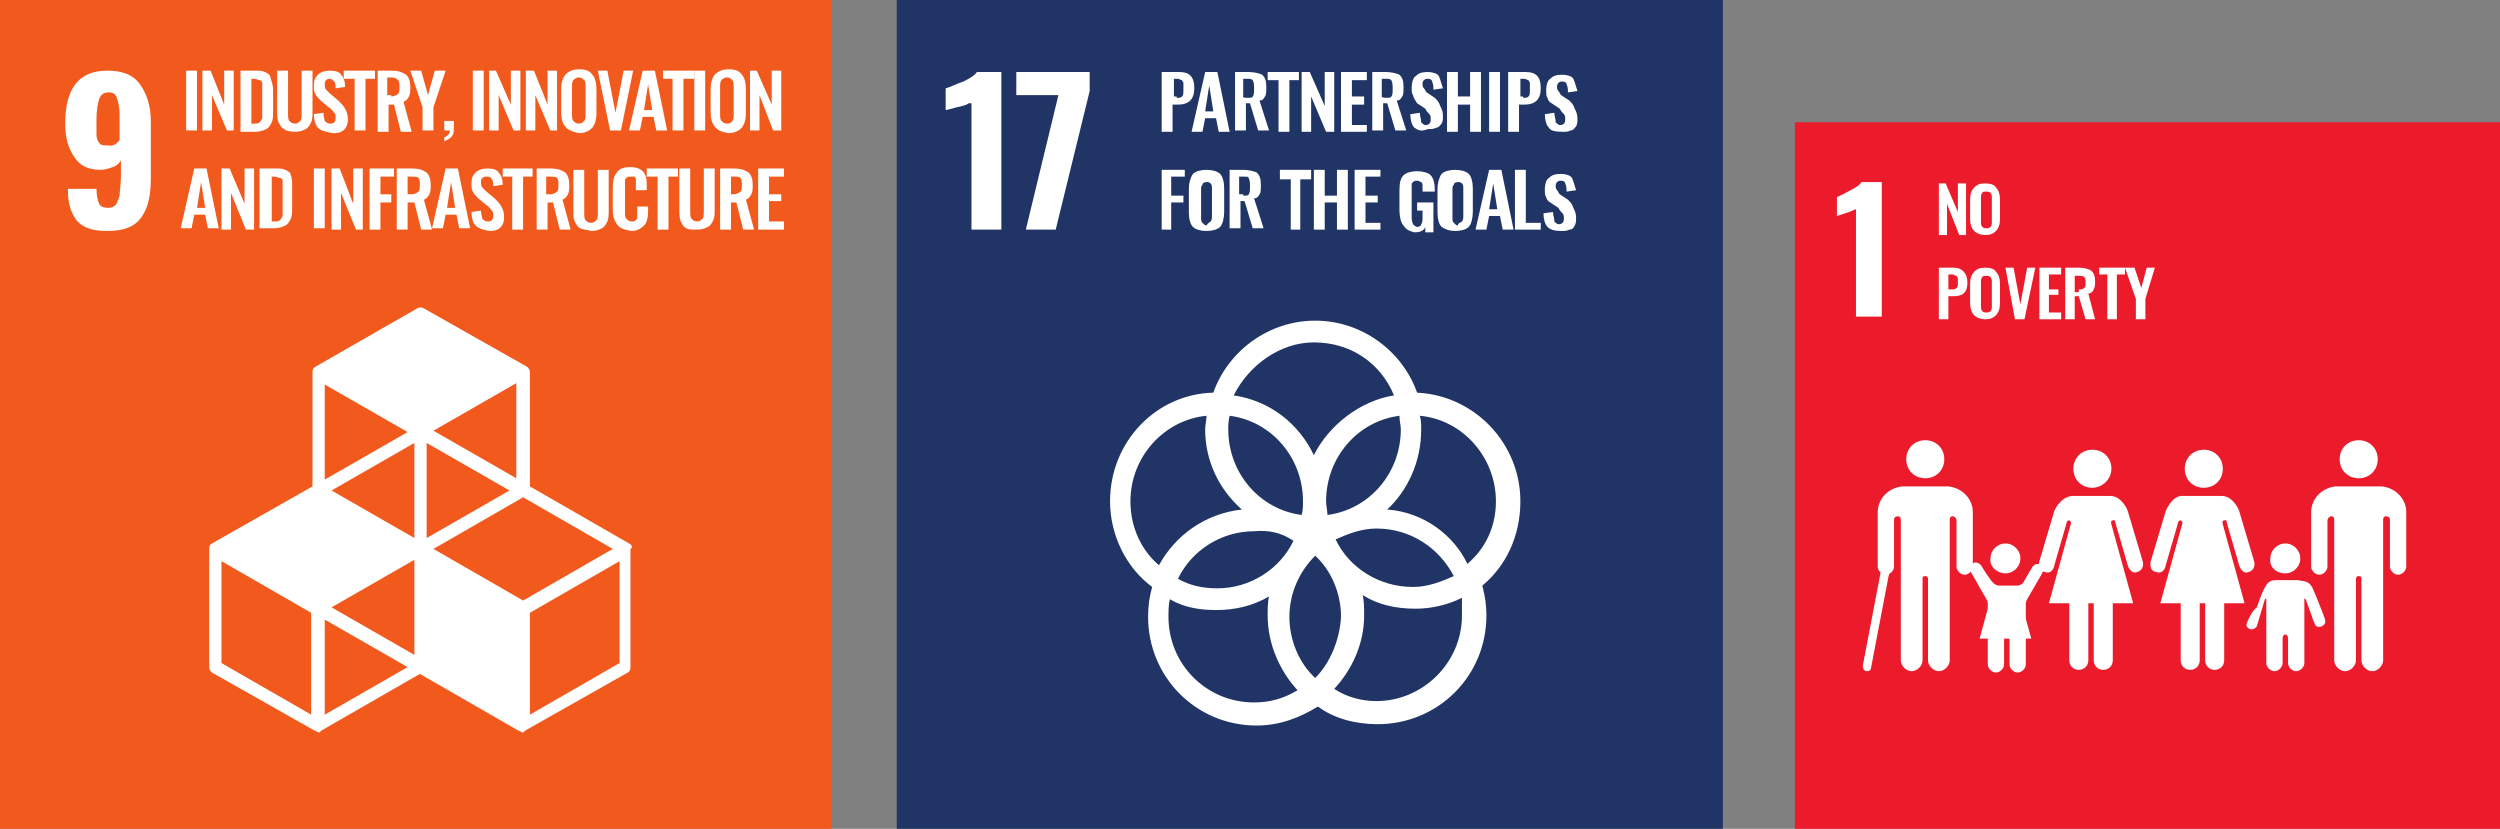 <?xml version="1.0" encoding="utf-8"?>
<!-- Generator: Adobe Illustrator 25.2.1, SVG Export Plug-In . SVG Version: 6.00 Build 0)  -->
<svg version="1.1" id="レイヤー_1" xmlns="http://www.w3.org/2000/svg" xmlns:xlink="http://www.w3.org/1999/xlink" x="0px"
	 y="0px" viewBox="0 0 184 61" style="enable-background:new 0 0 184 61;" xml:space="preserve">
<rect x="0" y="0" width="184" height="61" fill="#808080" stroke="none"/>
<style type="text/css">
	.st0{fill:#F25A1D;}
	.st1{fill:#FFFFFF;}
	.st2{fill:#203465;}
	.st3{fill:#EC1B2C;}
</style>
<g>
	<rect x="0" class="st0" width="61.2" height="61"/>
	<path class="st1" d="M8.8,10.3V8.4c0-0.5-0.1-0.9-0.2-1.2C8.5,6.9,8.3,6.8,8,6.8C7.6,6.8,7.4,7,7.3,7.3C7.2,7.6,7.1,8.1,7.1,8.8
		c0,0.5,0,0.9,0,1.1c0,0.3,0.1,0.5,0.2,0.6c0.1,0.2,0.3,0.2,0.6,0.2C8.3,10.8,8.6,10.6,8.8,10.3 M5.7,16.3C5.3,15.8,5,15.1,5,14.1
		v-0.2h2.1c0,0.5,0.1,0.9,0.2,1.1c0.1,0.2,0.3,0.3,0.7,0.3c0.2,0,0.4-0.1,0.5-0.2c0.1-0.1,0.2-0.4,0.3-0.7c0-0.3,0.1-0.8,0.1-1.4
		v-1.2c-0.1,0.2-0.3,0.4-0.6,0.5c-0.3,0.1-0.6,0.2-0.9,0.2c-0.9,0-1.5-0.3-1.9-0.9C5,10.9,4.8,10.1,4.8,9.1c0-2.6,1-3.9,3.1-3.9
		c1.1,0,1.9,0.3,2.4,1c0.5,0.7,0.8,1.6,0.8,2.7v4.2c0,1.3-0.2,2.2-0.7,2.9c-0.5,0.7-1.3,1-2.5,1C6.9,17,6.2,16.8,5.7,16.3"/>
	<rect x="13.7" y="5.2" class="st1" width="0.8" height="4.4"/>
	<polygon class="st1" points="14.9,5.2 15.5,5.2 16.5,7.7 16.5,5.2 17.2,5.2 17.2,9.6 16.7,9.6 15.6,7 15.6,9.6 14.9,9.6 	"/>
	<path class="st1" d="M18.7,9.1c0.2,0,0.3,0,0.4-0.1c0.1-0.1,0.1-0.1,0.2-0.3c0-0.1,0-0.3,0-0.5V6.5c0-0.2,0-0.3,0-0.4
		c0-0.1-0.1-0.2-0.2-0.2c-0.1,0-0.2-0.1-0.4-0.1h-0.2v3.3H18.7z M17.6,5.2h1.1c0.4,0,0.6,0,0.8,0.1c0.2,0.1,0.4,0.2,0.4,0.4
		C20,6,20.1,6.3,20.1,6.6v1.6c0,0.3,0,0.6-0.1,0.8c-0.1,0.2-0.2,0.4-0.4,0.5c-0.2,0.1-0.5,0.2-0.8,0.2h-1.1V5.2z"/>
	<path class="st1" d="M20.9,9.5c-0.2-0.1-0.3-0.3-0.4-0.5c-0.1-0.2-0.1-0.5-0.1-0.8v-3h0.8v3.1c0,0.3,0,0.5,0.1,0.6
		c0.1,0.1,0.2,0.2,0.4,0.2c0.2,0,0.3-0.1,0.4-0.2c0.1-0.1,0.1-0.3,0.1-0.6V5.2h0.8v3c0,0.3,0,0.6-0.1,0.8c-0.1,0.2-0.2,0.4-0.4,0.5
		c-0.2,0.1-0.4,0.2-0.8,0.2C21.3,9.7,21,9.6,20.9,9.5"/>
	<path class="st1" d="M23.4,9.4c-0.2-0.2-0.3-0.6-0.3-1l0.7-0.1c0,0.3,0.1,0.5,0.1,0.6C24,9,24.1,9.1,24.3,9.1c0.1,0,0.2,0,0.3-0.1
		c0.1-0.1,0.1-0.2,0.1-0.3c0-0.2,0-0.3-0.1-0.4c-0.1-0.1-0.2-0.3-0.4-0.4l-0.6-0.5c-0.2-0.2-0.3-0.3-0.4-0.5
		c-0.1-0.2-0.1-0.4-0.1-0.6c0-0.4,0.1-0.6,0.3-0.8c0.2-0.2,0.5-0.3,0.9-0.3c0.4,0,0.7,0.1,0.8,0.3c0.2,0.2,0.3,0.5,0.3,0.9l-0.7,0.1
		c0-0.2,0-0.4-0.1-0.5c-0.1-0.1-0.2-0.2-0.3-0.2c-0.1,0-0.2,0-0.3,0.1c-0.1,0.1-0.1,0.2-0.1,0.3c0,0.1,0,0.3,0.1,0.4
		c0.1,0.1,0.2,0.2,0.3,0.3l0.6,0.5c0.2,0.2,0.4,0.4,0.5,0.6c0.1,0.2,0.2,0.4,0.2,0.7c0,0.2,0,0.4-0.1,0.6c-0.1,0.2-0.2,0.3-0.4,0.4
		c-0.2,0.1-0.4,0.1-0.6,0.1C23.9,9.7,23.6,9.6,23.4,9.4"/>
	<polygon class="st1" points="26.1,5.8 25.3,5.8 25.3,5.2 27.6,5.2 27.6,5.8 26.9,5.8 26.9,9.6 26.1,9.6 	"/>
	<path class="st1" d="M28.8,7.1c0.2,0,0.4-0.1,0.5-0.2c0.1-0.1,0.1-0.3,0.1-0.5c0-0.2,0-0.4-0.1-0.5c-0.1-0.1-0.2-0.2-0.5-0.2h-0.3
		v1.3H28.8z M27.7,5.2h1.1c0.5,0,0.8,0.1,1.1,0.3c0.2,0.2,0.3,0.5,0.3,0.9c0,0.3,0,0.5-0.1,0.7c-0.1,0.2-0.2,0.3-0.4,0.4l0.6,2.2
		h-0.8l-0.5-2h-0.4v2h-0.8V5.2z"/>
	<polygon class="st1" points="31.1,7.9 30.2,5.2 31,5.2 31.5,7 32,5.2 32.8,5.2 31.9,7.9 31.9,9.6 31.1,9.6 	"/>
	<path class="st1" d="M32.7,10.1c0.1,0,0.2-0.1,0.3-0.2c0.1-0.1,0.1-0.2,0.1-0.3h-0.4V8.9h0.7v0.7c0,0.2-0.1,0.4-0.2,0.5
		c-0.1,0.1-0.3,0.2-0.5,0.3L32.7,10.1z"/>
	<rect x="34.8" y="5.2" class="st1" width="0.8" height="4.4"/>
	<polygon class="st1" points="36,5.2 36.5,5.2 37.6,7.7 37.6,5.2 38.3,5.2 38.3,9.6 37.8,9.6 36.7,7 36.7,9.6 36,9.6 	"/>
	<polygon class="st1" points="38.7,5.2 39.3,5.2 40.3,7.7 40.3,5.2 41,5.2 41,9.6 40.5,9.6 39.4,7 39.4,9.6 38.7,9.6 	"/>
	<path class="st1" d="M43,8.9c0.1-0.1,0.1-0.3,0.1-0.5v-2c0-0.2,0-0.4-0.1-0.5c-0.1-0.1-0.2-0.2-0.4-0.2c-0.2,0-0.3,0.1-0.4,0.2
		c-0.1,0.1-0.1,0.3-0.1,0.5v2c0,0.2,0,0.4,0.1,0.5c0.1,0.1,0.2,0.2,0.4,0.2C42.8,9.1,42.9,9,43,8.9 M41.6,9.3
		c-0.2-0.2-0.3-0.6-0.3-1.1V6.6c0-0.5,0.1-0.8,0.3-1.1c0.2-0.2,0.5-0.4,1-0.4c0.5,0,0.8,0.1,1,0.4c0.2,0.2,0.3,0.6,0.3,1.1v1.7
		c0,0.5-0.1,0.8-0.3,1.1c-0.2,0.2-0.5,0.4-1,0.4C42.2,9.7,41.8,9.6,41.6,9.3"/>
	<polygon class="st1" points="44,5.2 44.7,5.2 45.3,8.3 45.9,5.2 46.6,5.2 45.7,9.6 44.9,9.6 	"/>
	<path class="st1" d="M48,8.1l-0.3-1.9l-0.3,1.9H48z M47.3,5.2h0.9l0.9,4.4h-0.8l-0.2-1h-0.8l-0.2,1h-0.8L47.3,5.2z"/>
	<polygon class="st1" points="49.5,5.8 48.8,5.8 48.8,5.2 51.1,5.2 51.1,5.8 50.3,5.8 50.3,9.6 49.5,9.6 	"/>
	<rect x="51.1" y="5.2" class="st1" width="0.8" height="4.4"/>
	<path class="st1" d="M53.9,8.9C54,8.8,54,8.6,54,8.4v-2c0-0.2,0-0.4-0.1-0.5c-0.1-0.1-0.2-0.2-0.4-0.2c-0.2,0-0.3,0.1-0.4,0.2
		c-0.1,0.1-0.1,0.3-0.1,0.5v2c0,0.2,0,0.4,0.1,0.5c0.1,0.1,0.2,0.2,0.4,0.2C53.7,9.1,53.9,9,53.9,8.9 M52.6,9.3
		c-0.2-0.2-0.3-0.6-0.3-1.1V6.6c0-0.5,0.1-0.8,0.3-1.1c0.2-0.2,0.5-0.4,1-0.4c0.5,0,0.8,0.1,1,0.4c0.2,0.2,0.3,0.6,0.3,1.1v1.7
		c0,0.5-0.1,0.8-0.3,1.1c-0.2,0.2-0.5,0.4-1,0.4C53.1,9.7,52.8,9.6,52.6,9.3"/>
	<polygon class="st1" points="55.2,5.2 55.7,5.2 56.8,7.7 56.8,5.2 57.5,5.2 57.5,9.6 56.9,9.6 55.9,7 55.9,9.6 55.2,9.6 	"/>
	<path class="st1" d="M15.1,15.3l-0.3-1.9l-0.3,1.9H15.1z M14.3,12.4h0.9l0.9,4.4h-0.8l-0.2-1h-0.8l-0.2,1h-0.8L14.3,12.4z"/>
	<polygon class="st1" points="16.3,12.4 16.9,12.4 18,15 18,12.4 18.7,12.4 18.7,16.9 18.1,16.9 17,14.2 17,16.9 16.3,16.9 	"/>
	<path class="st1" d="M20.2,16.3c0.2,0,0.3,0,0.4-0.1c0.1-0.1,0.1-0.1,0.2-0.3c0-0.1,0-0.3,0-0.5v-1.7c0-0.2,0-0.3,0-0.4
		c0-0.1-0.1-0.2-0.2-0.2c-0.1,0-0.2-0.1-0.4-0.1h-0.2v3.3H20.2z M19.1,12.4h1.1c0.4,0,0.6,0,0.8,0.1c0.2,0.1,0.4,0.2,0.4,0.4
		c0.1,0.2,0.1,0.5,0.1,0.8v1.6c0,0.3,0,0.6-0.1,0.8c-0.1,0.2-0.2,0.4-0.4,0.5c-0.2,0.1-0.5,0.2-0.8,0.2h-1.1V12.4z"/>
	<rect x="23.1" y="12.4" class="st1" width="0.8" height="4.4"/>
	<polygon class="st1" points="24.4,12.4 25,12.4 26,15 26,12.4 26.7,12.4 26.7,16.9 26.2,16.9 25.1,14.2 25.1,16.9 24.4,16.9 	"/>
	<polygon class="st1" points="27.2,12.4 29,12.4 29,13 28,13 28,14.3 28.8,14.3 28.8,14.9 28,14.9 28,16.9 27.2,16.9 	"/>
	<path class="st1" d="M30.3,14.3c0.2,0,0.4-0.1,0.5-0.2c0.1-0.1,0.1-0.3,0.1-0.5c0-0.2,0-0.4-0.1-0.5C30.7,13,30.6,13,30.3,13H30
		v1.3H30.3z M29.2,12.4h1.1c0.5,0,0.8,0.1,1.1,0.3c0.2,0.2,0.3,0.5,0.3,0.9c0,0.3,0,0.5-0.1,0.7c-0.1,0.2-0.2,0.3-0.4,0.4l0.6,2.2
		H31l-0.5-2H30v2h-0.8V12.4z"/>
	<path class="st1" d="M33.5,15.3l-0.3-1.9l-0.3,1.9H33.5z M32.8,12.4h0.9l0.9,4.4h-0.8l-0.2-1h-0.8l-0.2,1h-0.8L32.8,12.4z"/>
	<path class="st1" d="M35,16.6c-0.2-0.2-0.3-0.6-0.3-1l0.7-0.1c0,0.3,0.1,0.5,0.1,0.6c0.1,0.1,0.2,0.2,0.4,0.2c0.1,0,0.2,0,0.3-0.1
		c0.1-0.1,0.1-0.2,0.1-0.3c0-0.2,0-0.3-0.1-0.4c-0.1-0.1-0.2-0.3-0.4-0.4l-0.6-0.5c-0.2-0.2-0.3-0.3-0.4-0.5
		c-0.1-0.2-0.1-0.4-0.1-0.6c0-0.4,0.1-0.6,0.3-0.8c0.2-0.2,0.5-0.3,0.9-0.3c0.4,0,0.7,0.1,0.8,0.3c0.2,0.2,0.3,0.5,0.3,0.9l-0.7,0.1
		c0-0.2,0-0.4-0.1-0.5C36.1,13,36,13,35.8,13c-0.1,0-0.2,0-0.3,0.1c-0.1,0.1-0.1,0.2-0.1,0.3c0,0.1,0,0.3,0.1,0.4
		c0.1,0.1,0.2,0.2,0.3,0.3l0.6,0.5c0.2,0.2,0.4,0.4,0.5,0.6c0.1,0.2,0.2,0.4,0.2,0.7c0,0.2,0,0.4-0.1,0.6c-0.1,0.2-0.2,0.3-0.4,0.4
		c-0.2,0.1-0.4,0.1-0.6,0.1C35.5,16.9,35.2,16.8,35,16.6"/>
	<polygon class="st1" points="37.7,13 37,13 37,12.4 39.2,12.4 39.2,13 38.5,13 38.5,16.9 37.7,16.9 	"/>
	<path class="st1" d="M40.5,14.3c0.2,0,0.4-0.1,0.5-0.2c0.1-0.1,0.1-0.3,0.1-0.5c0-0.2,0-0.4-0.1-0.5C40.9,13,40.7,13,40.5,13h-0.3
		v1.3H40.5z M39.4,12.4h1.1c0.5,0,0.8,0.1,1.1,0.3c0.2,0.2,0.3,0.5,0.3,0.9c0,0.3,0,0.5-0.1,0.7c-0.1,0.2-0.2,0.3-0.4,0.4l0.6,2.2
		h-0.8l-0.5-2h-0.4v2h-0.8V12.4z"/>
	<path class="st1" d="M42.7,16.8c-0.2-0.1-0.3-0.3-0.4-0.5c-0.1-0.2-0.1-0.5-0.1-0.8v-3H43v3.1c0,0.3,0,0.5,0.1,0.6
		c0.1,0.1,0.2,0.2,0.4,0.2c0.2,0,0.3-0.1,0.4-0.2c0.1-0.1,0.1-0.3,0.1-0.6v-3.1h0.8v3c0,0.3,0,0.6-0.1,0.8c-0.1,0.2-0.2,0.4-0.4,0.5
		c-0.2,0.1-0.4,0.2-0.8,0.2C43.2,16.9,42.9,16.9,42.7,16.8"/>
	<path class="st1" d="M45.4,16.5c-0.2-0.3-0.3-0.6-0.3-1.1v-1.6c0-0.5,0.1-0.9,0.3-1.1c0.2-0.3,0.5-0.4,1-0.4c0.4,0,0.7,0.1,0.9,0.3
		c0.2,0.2,0.3,0.5,0.3,0.9V14h-0.8v-0.4c0-0.2,0-0.3,0-0.4s-0.1-0.2-0.1-0.2C46.6,13,46.5,13,46.4,13c-0.1,0-0.2,0-0.3,0.1
		c-0.1,0.1-0.1,0.1-0.1,0.2c0,0.1,0,0.2,0,0.4v1.9c0,0.3,0,0.4,0.1,0.5c0.1,0.1,0.2,0.2,0.4,0.2c0.1,0,0.2,0,0.3-0.1
		c0.1-0.1,0.1-0.1,0.1-0.2c0-0.1,0-0.2,0-0.4v-0.4h0.8v0.4c0,0.4-0.1,0.8-0.3,1c-0.2,0.2-0.5,0.4-0.9,0.4
		C45.9,16.9,45.6,16.8,45.4,16.5"/>
	<polygon class="st1" points="48.4,13 47.6,13 47.6,12.4 49.9,12.4 49.9,13 49.2,13 49.2,16.9 48.4,16.9 	"/>
	<path class="st1" d="M50.5,16.8c-0.2-0.1-0.3-0.3-0.4-0.5C50,16,50,15.8,50,15.4v-3h0.8v3.1c0,0.3,0,0.5,0.1,0.6
		c0.1,0.1,0.2,0.2,0.4,0.2c0.2,0,0.3-0.1,0.4-0.2c0.1-0.1,0.1-0.3,0.1-0.6v-3.1h0.8v3c0,0.3,0,0.6-0.1,0.8c-0.1,0.2-0.2,0.4-0.4,0.5
		c-0.2,0.1-0.4,0.2-0.8,0.2C50.9,16.9,50.7,16.9,50.5,16.8"/>
	<path class="st1" d="M54,14.3c0.2,0,0.4-0.1,0.5-0.2c0.1-0.1,0.1-0.3,0.1-0.5c0-0.2,0-0.4-0.1-0.5C54.4,13,54.3,13,54.1,13h-0.3
		v1.3H54z M52.9,12.4H54c0.5,0,0.8,0.1,1.1,0.3c0.2,0.2,0.3,0.5,0.3,0.9c0,0.3,0,0.5-0.1,0.7c-0.1,0.2-0.2,0.3-0.4,0.4l0.6,2.2h-0.8
		l-0.5-2h-0.4v2h-0.8V12.4z"/>
	<polygon class="st1" points="55.8,12.4 57.7,12.4 57.7,13 56.6,13 56.6,14.3 57.5,14.3 57.5,14.8 56.6,14.8 56.6,16.3 57.7,16.3 
		57.7,16.9 55.8,16.9 	"/>
	<path class="st1" d="M45.6,48.8L39,52.6v-7.5l6.6-3.8V48.8z M23.9,52.6v-7l6.1,3.5L23.9,52.6z M22.9,52.6l-6.6-3.8v-7.5l6.6,3.8
		V52.6z M30,31.8l-6.1,3.5v-7L30,31.8z M38,35.2l-6.1-3.5l6.1-3.5V35.2z M31.9,40.4l6.6-3.8l6.6,3.8l-6.6,3.8L31.9,40.4z M30.5,39.6
		l-6.1-3.5l6.1-3.5V39.6z M37.5,36.1l-6.1,3.5v-7L37.5,36.1z M30.5,48.2l-6.1-3.5l6.1-3.5V48.2z M46.3,40L39,35.8v-8.4
		c0-0.2-0.1-0.3-0.2-0.4l-7.6-4.3c-0.2-0.1-0.3-0.1-0.5,0L23.2,27c-0.2,0.1-0.2,0.3-0.2,0.4v8.4L15.6,40c-0.2,0.1-0.2,0.3-0.2,0.4
		v8.7c0,0.2,0.1,0.3,0.2,0.4l7.6,4.3c0.1,0,0.2,0.1,0.2,0.1c0.1,0,0.2,0,0.2-0.1l7.3-4.2l7.3,4.2c0.1,0,0.2,0.1,0.2,0.1
		c0.1,0,0.2,0,0.2-0.1l7.6-4.3c0.2-0.1,0.2-0.3,0.2-0.4v-8.7C46.6,40.3,46.5,40.1,46.3,40"/>
</g>
<g>
	<rect x="66" class="st2" width="60.8" height="61"/>
	<path class="st1" d="M71.3,7.6c-0.1,0.1-0.4,0.2-0.9,0.3c-0.4,0.1-0.7,0.2-0.8,0.2V6.5C70,6.4,70.3,6.2,70.9,6
		c0.4-0.2,0.8-0.4,1-0.7h1.8v11.6h-2.2V7.6H71.3z"/>
	<polygon class="st1" points="77.9,7 74.8,7 74.8,5.3 80.2,5.3 80.2,6.7 77.7,16.9 75.5,16.9 	"/>
	<path class="st1" d="M86.6,7.2c0.2,0,0.3,0,0.4-0.1c0.1-0.1,0.1-0.2,0.1-0.6c0-0.2,0-0.3,0-0.4C87.1,6,87,6,87,5.9
		c-0.1,0-0.2-0.1-0.3-0.1h-0.3v1.3h0.2V7.2z M85.5,5.3h1.3c0.8,0,1.1,0.4,1.1,1.2c0,0.8-0.4,1.2-1.2,1.2h-0.4v2h-0.8V5.3z"/>
	<path class="st1" d="M89.3,8.2L89,6.3l-0.3,1.9H89.3z M88.7,5.3h0.9l0.9,4.4h-0.8l-0.2-1h-0.8l-0.2,1h-0.8L88.7,5.3z"/>
	<path class="st1" d="M91.8,7.2c0.2,0,0.4,0,0.4-0.1c0.1-0.1,0.1-0.3,0.1-0.6c0-0.2,0-0.4-0.1-0.6c-0.1-0.1-0.2-0.1-0.4-0.1h-0.3
		v1.3C91.4,7.2,91.8,7.2,91.8,7.2z M90.8,5.3h1.1c0.4,0,0.8,0.1,1,0.2c0.2,0.2,0.3,0.4,0.3,0.9c0,0.3,0,0.6-0.1,0.7
		c-0.1,0.2-0.2,0.3-0.4,0.3l0.7,2.2h-0.8l-0.6-2h-0.3v2h-0.8V5.3H90.8z"/>
	<polygon class="st1" points="94.1,5.9 93.3,5.9 93.3,5.3 95.6,5.3 95.6,5.9 94.9,5.9 94.9,9.7 94.1,9.7 	"/>
	<polygon class="st1" points="95.8,5.3 96.4,5.3 97.5,7.8 97.5,5.3 98.2,5.3 98.2,9.7 97.6,9.7 96.5,7.1 96.5,9.7 95.8,9.7 	"/>
	<polygon class="st1" points="98.7,5.3 100.6,5.3 100.6,5.9 99.5,5.9 99.5,7.1 100.4,7.1 100.4,7.7 99.5,7.7 99.5,9.2 100.6,9.2 
		100.6,9.7 98.7,9.7 	"/>
	<path class="st1" d="M102,7.2c0.2,0,0.4,0,0.4-0.1c0.1-0.1,0.1-0.3,0.1-0.6c0-0.2,0-0.4-0.1-0.6c-0.1-0.1-0.2-0.1-0.4-0.1h-0.3v1.3
		C101.7,7.2,102,7.2,102,7.2z M100.9,5.3h1.1c0.4,0,0.8,0.1,1,0.2c0.2,0.2,0.3,0.4,0.3,0.9c0,0.3,0,0.6-0.1,0.7
		c-0.1,0.2-0.2,0.3-0.4,0.3l0.7,2.2h-0.8l-0.6-2h-0.3v2H101V5.3H100.9z"/>
	<path class="st1" d="M104.1,9.4c-0.2-0.2-0.3-0.6-0.3-1l0.7-0.1c0,0.3,0.1,0.4,0.1,0.7c0.1,0.1,0.2,0.2,0.3,0.2
		c0.1,0,0.2,0,0.3-0.1c0.1-0.1,0.1-0.2,0.1-0.3c0-0.2,0-0.3-0.1-0.4c-0.1-0.1-0.2-0.2-0.3-0.4l-0.6-0.4C104.1,7.3,104,7.1,104,7
		c-0.1-0.1-0.1-0.3-0.1-0.6c0-0.3,0.1-0.7,0.3-0.8c0.2-0.2,0.4-0.3,0.9-0.3c0.3,0,0.7,0.1,0.8,0.3c0.1,0.2,0.2,0.6,0.3,0.9l-0.7,0.1
		c0-0.2,0-0.4-0.1-0.6c0-0.1-0.1-0.2-0.3-0.2c-0.1,0-0.2,0-0.3,0.1c-0.1,0.1-0.1,0.2-0.1,0.3c0,0.1,0,0.2,0.1,0.3
		c0.1,0.1,0.1,0.2,0.2,0.3l0.6,0.4c0.2,0.2,0.3,0.3,0.4,0.6c0.1,0.2,0.2,0.4,0.2,0.7s0,0.4-0.1,0.6c-0.1,0.1-0.2,0.3-0.4,0.3
		c-0.2,0.1-0.3,0.1-0.6,0.1C104.6,9.7,104.4,9.6,104.1,9.4"/>
	<polygon class="st1" points="106.5,5.3 107.3,5.3 107.3,7.1 108.2,7.1 108.2,5.3 109,5.3 109,9.7 108.2,9.7 108.2,7.7 107.3,7.7 
		107.3,9.7 106.5,9.7 	"/>
	<rect x="109.6" y="5.3" class="st1" width="0.8" height="4.4"/>
	<path class="st1" d="M112.1,7.2c0.2,0,0.3,0,0.4-0.1c0.1-0.1,0.1-0.2,0.1-0.6c0-0.2,0-0.3,0-0.4c0-0.1-0.1-0.1-0.1-0.2
		c-0.1,0-0.2-0.1-0.3-0.1h-0.3v1.3h0.2V7.2z M111,5.3h1.3c0.8,0,1.1,0.4,1.1,1.2c0,0.8-0.4,1.2-1.2,1.2h-0.4v2H111V5.3z"/>
	<path class="st1" d="M114,9.4c-0.2-0.2-0.3-0.6-0.3-1l0.7-0.1c0,0.3,0.1,0.4,0.1,0.7c0.1,0.1,0.2,0.2,0.3,0.2c0.1,0,0.2,0,0.3-0.1
		c0.1-0.1,0.1-0.2,0.1-0.3c0-0.2,0-0.3-0.1-0.4c-0.1-0.1-0.2-0.2-0.3-0.4l-0.6-0.4c-0.2-0.1-0.3-0.3-0.3-0.4
		c-0.1-0.1-0.1-0.3-0.1-0.6c0-0.3,0.1-0.7,0.3-0.8c0.2-0.2,0.4-0.3,0.9-0.3c0.3,0,0.7,0.1,0.8,0.3c0.1,0.2,0.2,0.6,0.3,0.9l-0.7,0.1
		c0-0.2,0-0.4-0.1-0.6c0-0.1-0.1-0.2-0.3-0.2c-0.1,0-0.2,0-0.3,0.1c-0.1,0.1-0.1,0.2-0.1,0.3c0,0.1,0,0.2,0.1,0.3
		c0.1,0.1,0.1,0.2,0.2,0.3l0.6,0.4c0.2,0.2,0.3,0.3,0.4,0.6c0.1,0.2,0.2,0.4,0.2,0.7s0,0.4-0.1,0.6c-0.1,0.1-0.2,0.3-0.4,0.3
		c-0.2,0.1-0.3,0.1-0.6,0.1C114.4,9.7,114.1,9.6,114,9.4"/>
	<polygon class="st1" points="85.5,12.5 87.2,12.5 87.2,13 86.2,13 86.2,14.4 87.1,14.4 87.1,14.9 86.2,14.9 86.2,16.9 85.5,16.9 	
		"/>
	<path class="st1" d="M89.1,16.3c0.1-0.1,0.1-0.3,0.1-0.4v-2c0-0.2,0-0.3-0.1-0.4c-0.1-0.1-0.2-0.1-0.3-0.1c-0.2,0-0.3,0.1-0.3,0.2
		c-0.1,0.1-0.1,0.2-0.1,0.4v2c0,0.2,0,0.3,0.1,0.4c0.1,0.1,0.2,0.2,0.3,0.2C88.9,16.4,89,16.4,89.1,16.3 M87.8,16.7
		c-0.2-0.2-0.3-0.6-0.3-1.1v-1.7c0-0.4,0.1-0.8,0.3-1.1c0.2-0.2,0.6-0.3,1-0.3s0.8,0.1,1,0.3c0.2,0.2,0.3,0.6,0.3,1.1v1.7
		c0,0.4-0.1,0.9-0.3,1.1c-0.2,0.2-0.6,0.3-1,0.3S88,16.9,87.8,16.7"/>
	<path class="st1" d="M91.5,14.4c0.2,0,0.4,0,0.4-0.1c0.1-0.1,0.1-0.3,0.1-0.6c0-0.2,0-0.4-0.1-0.6C91.9,13,91.8,13,91.5,13h-0.3
		v1.3H91.5z M90.4,12.5h1.1c0.4,0,0.8,0.1,1,0.2c0.2,0.2,0.3,0.4,0.3,0.9c0,0.3,0,0.6-0.1,0.7c-0.1,0.2-0.2,0.3-0.4,0.3l0.7,2.2
		h-0.8l-0.6-2h-0.3v2h-0.8v-4.3H90.4z"/>
	<polygon class="st1" points="95,13.2 94.2,13.2 94.2,12.5 96.5,12.5 96.5,13.2 95.7,13.2 95.7,16.9 95,16.9 	"/>
	<polygon class="st1" points="96.7,12.5 97.5,12.5 97.5,14.4 98.4,14.4 98.4,12.5 99.2,12.5 99.2,16.9 98.4,16.9 98.4,14.9 
		97.5,14.9 97.5,16.9 96.7,16.9 	"/>
	<polygon class="st1" points="99.7,12.5 101.6,12.5 101.6,13 100.5,13 100.5,14.4 101.4,14.4 101.4,14.9 100.5,14.9 100.5,16.4 
		101.6,16.4 101.6,16.9 99.7,16.9 	"/>
	<path class="st1" d="M103.3,16.6c-0.2-0.2-0.3-0.7-0.3-1.1V14c0-0.6,0.1-0.9,0.3-1.1c0.2-0.2,0.6-0.3,1-0.3s0.8,0.1,1,0.3
		c0.2,0.2,0.3,0.6,0.3,1v0.2h-0.9v-0.2c0-0.1,0-0.3,0-0.3c0-0.1-0.1-0.2-0.1-0.2c-0.1,0-0.1-0.1-0.3-0.1c-0.1,0-0.2,0-0.3,0.1
		c-0.1,0.1-0.1,0.1-0.1,0.2c0,0.1,0,0.2,0,0.4v1.9c0,0.2,0,0.4,0.1,0.6c0.1,0.1,0.2,0.2,0.3,0.2c0.2,0,0.3-0.1,0.3-0.2
		c0.1-0.1,0.1-0.3,0.1-0.6v-0.4h-0.4v-0.6h1.2v2.2h-0.6v-0.4c-0.1,0.3-0.4,0.4-0.8,0.4C103.7,17,103.5,16.9,103.3,16.6"/>
	<path class="st1" d="M107.6,16.3c0.1-0.1,0.1-0.3,0.1-0.4v-2c0-0.2,0-0.3-0.1-0.4c-0.1-0.1-0.2-0.1-0.3-0.1c-0.2,0-0.3,0.1-0.3,0.2
		c-0.1,0.1-0.1,0.2-0.1,0.4v2c0,0.2,0,0.3,0.1,0.4c0.1,0.1,0.2,0.2,0.3,0.2C107.3,16.4,107.5,16.4,107.6,16.3 M106.1,16.7
		c-0.2-0.2-0.3-0.6-0.3-1.1v-1.7c0-0.4,0.1-0.8,0.3-1.1c0.2-0.2,0.6-0.3,1-0.3s0.8,0.1,1,0.3c0.2,0.2,0.3,0.6,0.3,1.1v1.7
		c0,0.4-0.1,0.9-0.3,1.1c-0.2,0.2-0.6,0.3-1,0.3S106.4,16.9,106.1,16.7"/>
	<path class="st1" d="M110.2,15.4l-0.3-1.9l-0.3,1.9H110.2z M109.6,12.5h0.9l0.9,4.4h-0.8l-0.2-1h-0.8l-0.2,1h-0.8L109.6,12.5z"/>
	<polygon class="st1" points="111.5,12.5 112.3,12.5 112.3,16.4 113.4,16.4 113.4,16.9 111.5,16.9 	"/>
	<path class="st1" d="M113.9,16.7c-0.2-0.2-0.3-0.6-0.3-1l0.7-0.1c0,0.3,0.1,0.4,0.1,0.7c0.1,0.1,0.2,0.2,0.3,0.2
		c0.1,0,0.2,0,0.3-0.1c0.1-0.1,0.1-0.2,0.1-0.3c0-0.2,0-0.3-0.1-0.4c-0.1-0.1-0.2-0.2-0.3-0.4l-0.6-0.4c-0.2-0.1-0.3-0.3-0.3-0.4
		c-0.1-0.1-0.1-0.3-0.1-0.6c0-0.3,0.1-0.7,0.3-0.8c0.2-0.2,0.4-0.3,0.9-0.3c0.3,0,0.7,0.1,0.8,0.3c0.1,0.2,0.2,0.6,0.3,0.9l-0.7,0.1
		c0-0.2,0-0.4-0.1-0.6c0-0.1-0.1-0.2-0.3-0.2c-0.1,0-0.2,0-0.3,0.1c-0.1,0.1-0.1,0.2-0.1,0.3c0,0.1,0,0.2,0.1,0.3
		c0.1,0.1,0.1,0.2,0.2,0.3l0.6,0.4c0.2,0.2,0.3,0.3,0.4,0.6c0.1,0.2,0.2,0.4,0.2,0.7s0,0.4-0.1,0.6s-0.2,0.3-0.4,0.3
		c-0.2,0.1-0.3,0.1-0.6,0.1C114.4,17,114.1,16.9,113.9,16.7"/>
	<path class="st1" d="M102.1,37.5c1.5-1.4,2.5-3.5,2.5-5.9c0-0.3,0-0.7-0.1-1c3.2,0.3,5.6,3.1,5.6,6.3c0,1.9-0.8,3.5-2.1,4.6
		C107,39.4,104.8,37.7,102.1,37.5 M107.6,45.3c0,3.5-2.9,6.3-6.3,6.3c-1.1,0-2.2-0.3-3.1-0.9c1.3-1.4,2.2-3.3,2.2-5.4
		c0-0.6,0-1-0.1-1.5c1.1,0.7,2.4,1,3.9,1c1.2,0,2.4-0.3,3.4-0.8C107.6,44.4,107.6,44.9,107.6,45.3 M86,45.4c0-0.4,0-0.9,0.1-1.3
		c1,0.6,2.2,0.8,3.4,0.8c1.4,0,2.7-0.3,3.9-1c-0.1,0.4-0.1,1-0.1,1.4c0,2.1,0.9,4.1,2.2,5.5c-1,0.6-2,0.9-3.2,0.9
		C88.8,51.7,86,48.9,86,45.4 M83.2,36.9c0-3.3,2.5-6,5.6-6.3c0,0.3-0.1,0.7-0.1,1c0,2.3,1,4.4,2.7,5.9c-2.7,0.3-4.9,1.9-6.1,4.1
		C84,40.5,83.2,38.8,83.2,36.9 M96.7,25.2c2.7,0,4.9,1.5,5.9,3.9c-2.5,0.4-4.8,2.2-5.9,4.4c-1.1-2.3-3.2-4-5.9-4.4
		C91.9,26.9,94.2,25.2,96.7,25.2 M98.3,39.7c0.9-0.4,1.9-0.8,3-0.8c2.5,0,4.6,1.4,5.7,3.5c-0.9,0.4-1.9,0.8-3,0.8
		C101.5,43.2,99.3,41.8,98.3,39.7 M95.2,39.8c-1,2.1-3.2,3.5-5.6,3.5c-1.1,0-2-0.2-2.9-0.7c1-2.1,3.2-3.5,5.6-3.5
		C93.4,39,94.3,39.2,95.2,39.8 M90.5,30.6c3.1,0.4,5.4,3.1,5.4,6.3c0,0.3,0,0.7-0.1,1c-3.1-0.4-5.4-3.1-5.4-6.3
		C90.4,31.3,90.4,31,90.5,30.6 M96.8,49.9c-1.2-1.1-1.9-2.8-1.9-4.5s0.7-3.3,1.9-4.5c1.2,1.1,1.9,2.8,1.9,4.5
		C98.6,47.1,97.9,48.8,96.8,49.9 M103.1,31.6c0,3.2-2.3,5.9-5.4,6.3c0-0.3-0.1-0.7-0.1-1c0-3.2,2.3-5.9,5.4-6.3
		C103,31,103.1,31.3,103.1,31.6 M111.9,36.9c0-4.3-3.4-7.8-7.6-8c-1.1-3.1-4.1-5.3-7.5-5.3s-6.4,2.2-7.5,5.3c-4.2,0.1-7.6,3.6-7.6,8
		c0,2.5,1.2,4.9,3.1,6.3c-0.2,0.7-0.3,1.4-0.3,2.2c0,4.4,3.5,8,8,8c1.7,0,3.2-0.6,4.5-1.4c1.2,0.9,2.8,1.3,4.4,1.3c4.4,0,8-3.5,8-8
		c0-0.8-0.1-1.4-0.3-2.2C110.8,41.7,111.9,39.5,111.9,36.9"/>
</g>
<g>
	<rect x="132.1" y="9" class="st3" width="51.9" height="52"/>
	<g>
		<path class="st1" d="M136.6,15.4c-0.1,0-0.4,0.2-0.8,0.3c-0.3,0.1-0.6,0.2-0.6,0.2v-1.4c0.3-0.1,0.6-0.3,1-0.5
			c0.4-0.2,0.7-0.4,0.8-0.6h1.5v9.9h-1.9V15.4z"/>
	</g>
	<polygon class="st1" points="142.7,13.5 143.2,13.5 144.1,15.6 144.1,13.5 144.7,13.5 144.7,17.3 144.2,17.3 143.3,15 143.3,17.3 
		142.7,17.3 	"/>
	<g>
		<path class="st1" d="M146.5,16.7c0.1-0.1,0.1-0.2,0.1-0.4v-1.7c0-0.2,0-0.3-0.1-0.4c-0.1-0.1-0.2-0.1-0.3-0.1s-0.3,0-0.3,0.1
			c-0.1,0.1-0.1,0.2-0.1,0.4v1.7c0,0.2,0,0.3,0.1,0.4c0.1,0.1,0.2,0.1,0.3,0.1C146.3,16.8,146.4,16.8,146.5,16.7 M145.3,17
			c-0.2-0.2-0.3-0.5-0.3-0.9v-1.4c0-0.4,0.1-0.7,0.3-0.9c0.2-0.2,0.4-0.3,0.8-0.3c0.4,0,0.7,0.1,0.8,0.3c0.2,0.2,0.3,0.5,0.3,0.9
			v1.4c0,0.4-0.1,0.7-0.3,0.9c-0.2,0.2-0.4,0.3-0.8,0.3C145.8,17.3,145.5,17.2,145.3,17"/>
		<path class="st1" d="M143.6,21.3c0.2,0,0.3,0,0.4-0.1c0.1-0.1,0.1-0.2,0.1-0.4c0-0.1,0-0.3,0-0.3c0-0.1-0.1-0.1-0.1-0.2
			c-0.1,0-0.2-0.1-0.3-0.1h-0.3v1.1H143.6z M142.7,19.7h1.1c0.6,0,1,0.4,1,1.1c0,0.7-0.3,1-1,1h-0.4v1.7h-0.7V19.7z"/>
		<path class="st1" d="M146.5,22.9c0.1-0.1,0.1-0.2,0.1-0.4v-1.7c0-0.2,0-0.3-0.1-0.4c-0.1-0.1-0.2-0.1-0.3-0.1s-0.3,0-0.3,0.1
			c-0.1,0.1-0.1,0.2-0.1,0.4v1.7c0,0.2,0,0.3,0.1,0.4c0.1,0.1,0.2,0.1,0.3,0.1C146.3,23,146.4,23,146.5,22.9 M145.3,23.2
			c-0.2-0.2-0.3-0.5-0.3-0.9v-1.4c0-0.4,0.1-0.7,0.3-0.9c0.2-0.2,0.4-0.3,0.8-0.3c0.4,0,0.7,0.1,0.8,0.3c0.2,0.2,0.3,0.5,0.3,0.9
			v1.4c0,0.4-0.1,0.7-0.3,0.9c-0.2,0.2-0.4,0.3-0.8,0.3C145.8,23.5,145.5,23.4,145.3,23.2"/>
	</g>
	<polygon class="st1" points="147.6,19.7 148.2,19.7 148.7,22.4 149.2,19.7 149.8,19.7 149,23.5 148.3,23.5 	"/>
	<polygon class="st1" points="150.1,19.7 151.7,19.7 151.7,20.2 150.8,20.2 150.8,21.3 151.5,21.3 151.5,21.7 150.8,21.7 150.8,23 
		151.7,23 151.7,23.5 150.1,23.5 	"/>
	<g>
		<path class="st1" d="M153,21.3c0.2,0,0.3,0,0.4-0.1c0.1-0.1,0.1-0.2,0.1-0.4c0-0.2,0-0.3-0.1-0.4c-0.1-0.1-0.2-0.1-0.4-0.1h-0.3
			v1.2H153z M152.1,19.7h0.9c0.4,0,0.7,0.1,0.9,0.2c0.2,0.2,0.3,0.4,0.3,0.8c0,0.2,0,0.4-0.1,0.6c-0.1,0.2-0.2,0.3-0.4,0.3l0.5,1.9
			h-0.7l-0.5-1.7h-0.3v1.7h-0.7V19.7z"/>
	</g>
	<polygon class="st1" points="155.1,20.2 154.5,20.2 154.5,19.7 156.4,19.7 156.4,20.2 155.8,20.2 155.8,23.5 155.1,23.5 	"/>
	<polygon class="st1" points="157.2,22 156.4,19.7 157.1,19.7 157.6,21.2 158,19.7 158.6,19.7 157.9,22 157.9,23.5 157.2,23.5 	"/>
	<g>
		<path class="st1" d="M172.2,33.8c0-0.8,0.6-1.4,1.4-1.4c0.8,0,1.4,0.6,1.4,1.4c0,0.8-0.6,1.4-1.4,1.4
			C172.8,35.2,172.2,34.6,172.2,33.8"/>
		<path class="st1" d="M175.3,35.8c1,0.1,1.8,0.9,1.8,1.9v0.5v0.2v3.3c0,0.3-0.3,0.6-0.6,0.6c-0.3,0-0.6-0.3-0.6-0.6v-3.4
			c0-0.1,0-0.3-0.3-0.3c-0.2,0-0.2,0.2-0.2,0.3v10.3c0,0.4-0.4,0.8-0.8,0.8c-0.4,0-0.8-0.4-0.8-0.8v-6c0-0.1,0-0.2-0.2-0.2h0
			c-0.2,0-0.2,0.2-0.2,0.2v6c0,0.4-0.4,0.8-0.8,0.8c-0.4,0-0.8-0.4-0.8-0.8V38.3c0-0.1,0-0.3-0.2-0.3c-0.2,0-0.3,0.2-0.3,0.3v3.4
			c0,0.3-0.3,0.6-0.6,0.6c-0.3,0-0.6-0.3-0.6-0.6v-3.3v-0.2v-0.5c0-1,0.8-1.8,1.8-1.9c0,0,0.1,0,0.1,0h1.6h1.6
			C175.2,35.8,175.3,35.8,175.3,35.8"/>
		<path class="st1" d="M163.6,34.5c0-0.8-0.6-1.4-1.4-1.4c-0.8,0-1.4,0.6-1.4,1.4c0,0.8,0.6,1.4,1.4,1.4
			C163,35.9,163.6,35.3,163.6,34.5"/>
		<path class="st1" d="M159.4,37.6l-1.1,3.7c0,0-0.2,0.7,0.4,0.8c0.6,0.2,0.7-0.5,0.7-0.5l0.9-3.1c0,0,0-0.2,0.2-0.2
			c0.2,0.1,0.1,0.3,0.1,0.3l-1.6,5.8h1.5v4.2c0,0.4,0.3,0.7,0.7,0.7c0.4,0,0.7-0.3,0.7-0.7v-4.2h0.2h0.2v4.2c0,0.4,0.3,0.7,0.7,0.7
			s0.7-0.3,0.7-0.7v-4.2h1.5l-1.6-5.8c0,0-0.1-0.3,0.1-0.3c0.2-0.1,0.2,0.2,0.2,0.2l0.9,3.1c0,0,0.2,0.7,0.7,0.5
			c0.6-0.2,0.4-0.8,0.4-0.8l-1.1-3.7c0,0-0.4-1.1-1.3-1.1h-1.5h-1.5C159.8,36.6,159.4,37.6,159.4,37.6"/>
		<path class="st1" d="M155.4,34.5c0-0.8-0.6-1.4-1.4-1.4c-0.8,0-1.4,0.6-1.4,1.4c0,0.8,0.6,1.4,1.4,1.4
			C154.7,35.9,155.4,35.3,155.4,34.5"/>
		<path class="st1" d="M151.2,37.6l-1.1,3.7c0,0-0.2,0.7,0.4,0.8c0.6,0.2,0.7-0.5,0.7-0.5l0.9-3.1c0,0,0-0.2,0.2-0.2
			c0.2,0.1,0.1,0.3,0.1,0.3l-1.6,5.8h1.5v4.2c0,0.4,0.3,0.7,0.7,0.7c0.4,0,0.7-0.3,0.7-0.7v-4.2h0.2h0.2v4.2c0,0.4,0.3,0.7,0.7,0.7
			c0.4,0,0.7-0.3,0.7-0.7v-4.2h1.5l-1.6-5.8c0,0-0.1-0.3,0.1-0.3c0.2-0.1,0.2,0.2,0.2,0.2l0.9,3.1c0,0,0.2,0.7,0.7,0.5
			c0.6-0.2,0.4-0.8,0.4-0.8l-1.1-3.7c0,0-0.4-1.1-1.3-1.1H154h-1.5C151.6,36.6,151.2,37.6,151.2,37.6"/>
		<path class="st1" d="M168.2,42.2c0.6,0,1.1-0.5,1.1-1.1c0-0.6-0.5-1.1-1.1-1.1c-0.6,0-1.1,0.5-1.1,1.1
			C167,41.7,167.5,42.2,168.2,42.2"/>
		<path class="st1" d="M165.4,45.8c-0.1,0.1-0.1,0.4,0.2,0.5c0.3,0.1,0.5-0.2,0.5-0.2l0.6-2c0,0,0.1-0.1,0.1,0v4.7h0
			c0,0.3,0.3,0.6,0.6,0.6c0.3,0,0.6-0.3,0.6-0.6V47c0,0,0-0.3,0.2-0.3c0.2,0,0.2,0.3,0.2,0.3v1.8c0,0.3,0.3,0.6,0.6,0.6
			c0.3,0,0.6-0.3,0.6-0.6v-4.7c0-0.1,0.1,0,0.1,0l0.5,1.4c0,0,0.2,0.6,0.3,0.6c0.2,0.1,0.5,0,0.6-0.2c0.1-0.1,0-0.3,0-0.4l0,0
			c0,0-0.7-1.8-0.8-2c-0.3-0.8-0.7-0.7-1.2-0.8c-0.5,0-0.7,0-0.7,0s-0.3,0-0.9,0c-0.6,0-0.8,0.3-1.4,2
			C165.8,44.9,165.4,45.7,165.4,45.8L165.4,45.8z"/>
		<path class="st1" d="M143.1,33.8c0-0.8-0.6-1.4-1.4-1.4c-0.8,0-1.4,0.6-1.4,1.4c0,0.8,0.6,1.4,1.4,1.4
			C142.5,35.2,143.1,34.6,143.1,33.8"/>
		<path class="st1" d="M140,35.8c-1,0.1-1.8,0.9-1.8,1.9v0.5v0.2v3.3c0,0.3,0.3,0.6,0.6,0.6c0.3,0,0.6-0.3,0.6-0.6v-3.4
			c0-0.1,0-0.3,0.3-0.3c0.2,0,0.2,0.2,0.2,0.3v10.3c0,0.4,0.4,0.8,0.8,0.8c0.4,0,0.8-0.4,0.8-0.8v-6c0-0.1,0-0.2,0.2-0.2h0
			c0.2,0,0.2,0.2,0.2,0.2v6c0,0.4,0.4,0.8,0.8,0.8c0.4,0,0.8-0.4,0.8-0.8V38.3c0-0.1,0-0.3,0.2-0.3c0.2,0,0.3,0.2,0.3,0.3v3.4
			c0,0.3,0.3,0.6,0.6,0.6s0.6-0.3,0.6-0.6v-3.3v-0.2v-0.5c0-1-0.8-1.8-1.8-1.9c0,0-0.1,0-0.1,0h-1.6h-1.6
			C140,35.8,140,35.8,140,35.8"/>
		<path class="st1" d="M137.4,49.4C137.4,49.4,137.4,49.4,137.4,49.4c-0.2,0-0.3-0.2-0.3-0.4l1.3-6.8c0-0.2,0.2-0.3,0.4-0.2
			c0.2,0,0.3,0.2,0.2,0.4l-1.3,6.8C137.7,49.3,137.6,49.4,137.4,49.4"/>
		<path class="st1" d="M145.8,41.6c-0.1-0.1-0.2-0.2-0.4-0.2c-0.2,0-0.4,0.2-0.4,0.4c0,0.1,0,0.2,0,0.2l1.2,2.1c0,0,0.1,0.1,0.1,0.3
			v4.5h0c0,0.3,0.3,0.6,0.6,0.6c0.3,0,0.6-0.3,0.6-0.6v-1.8c0,0,0-0.2,0.2-0.2c0.2,0,0.2,0.2,0.2,0.2v1.8c0,0.3,0.3,0.6,0.6,0.6
			c0.3,0,0.6-0.3,0.6-0.6v-4.5c0-0.1,0.1-0.3,0.1-0.3l1.1-1.9c0,0,0.1-0.3,0.1-0.3c0-0.2-0.2-0.4-0.4-0.4c-0.2,0-0.3,0.1-0.4,0.2
			l0,0c0,0-0.6,1-0.7,1.2c-0.2,0.2-0.4,0.2-0.4,0.2h-0.7h-0.7c0,0-0.2,0-0.4-0.2C146.4,42.6,145.8,41.6,145.8,41.6L145.8,41.6z"/>
		<path class="st1" d="M147.6,42.2c0.6,0,1.1-0.5,1.1-1.1c0-0.6-0.5-1.1-1.1-1.1c-0.6,0-1.1,0.5-1.1,1.1
			C146.4,41.7,147,42.2,147.6,42.2"/>
	</g>
	<polygon class="st1" points="147.6,43.8 148.9,44.8 149.5,47 147.6,47 145.7,47 146.3,44.8 	"/>
</g>
</svg>
